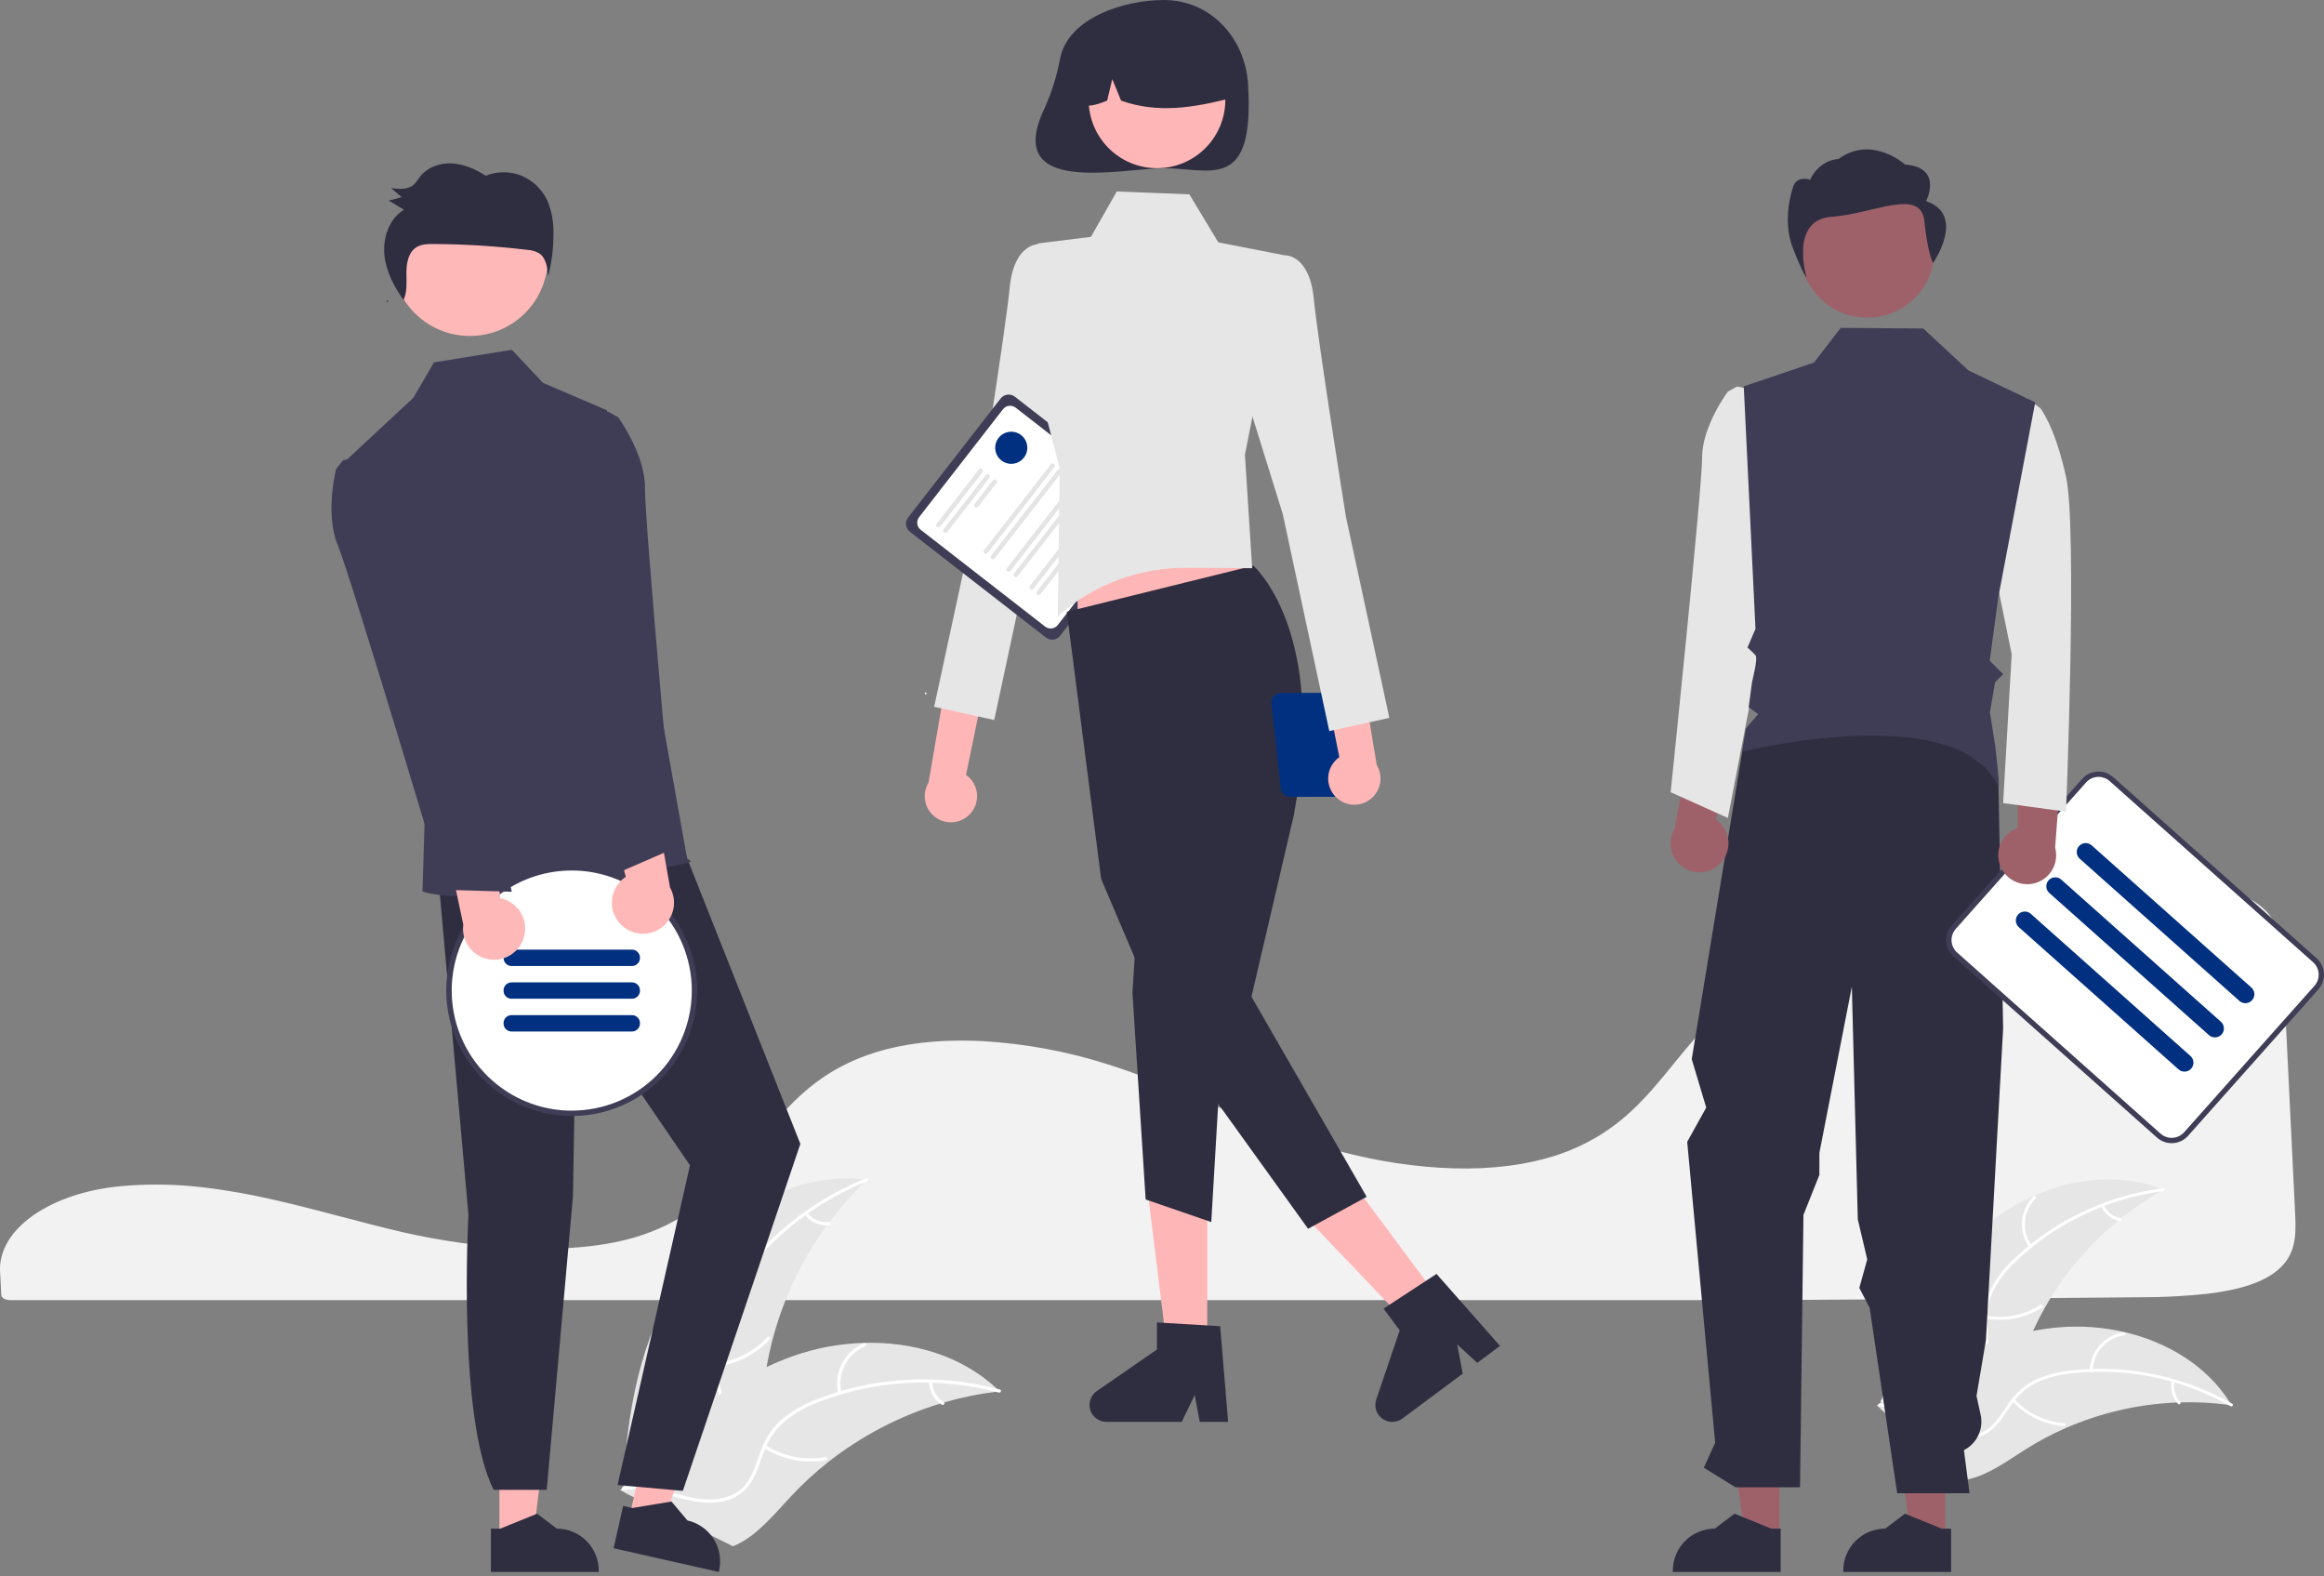 <svg width="410" height="278" viewBox="0 0 410 278" fill="none" xmlns="http://www.w3.org/2000/svg">
<rect x="0" y="0" width="410" height="278" fill="#808080" stroke="none"/>
<g clip-path="url(#clip0_9_2)">
<path d="M27.592 208.939C25.645 208.939 23.694 209.02 21.789 209.182L21.512 209.205C8.875 210.322 -0.369 216.803 0.011 224.281L0.085 225.633C0.133 226.488 0.185 227.407 0.227 228.426C0.25 228.929 0.937 229.315 1.79 229.315H312.633C334.549 229.182 356.386 229.014 377.533 228.817C381.499 228.825 385.462 228.62 389.406 228.202C395.283 227.506 399.362 226.128 401.878 223.987H401.878C405.006 221.332 405.105 217.99 404.916 214.213C404.53 206.587 404.148 198.575 403.767 190.588C403.43 183.549 403.095 176.528 402.759 169.807C402.552 165.818 402.091 162.297 398.539 159.606C394.689 156.696 387.667 155.221 377.669 155.221C377.548 155.221 377.428 155.221 377.306 155.222C345.971 155.333 314.923 166.108 300.048 182.032C298.335 183.866 296.739 185.829 295.195 187.728C292.914 190.533 290.556 193.433 287.742 196.027C286.218 197.45 284.571 198.735 282.819 199.865C282.698 199.948 282.56 200.038 282.413 200.123C282.079 200.341 281.729 200.551 281.388 200.738C279.393 201.89 277.29 202.846 275.11 203.593L274.89 203.666C274.724 203.726 274.544 203.785 274.365 203.839C273.105 204.243 271.797 204.593 270.487 204.875C264.817 206.125 258.369 206.425 251.324 205.765C244.854 205.143 238.467 203.841 232.27 201.882C225.746 199.82 219.64 197.25 213.734 194.764C211.14 193.671 208.457 192.542 205.778 191.472C205.274 191.271 204.779 191.074 204.276 190.877C201.003 189.602 198.036 188.549 195.205 187.657C188.192 185.44 180.933 184.095 173.591 183.654C165.797 183.227 158.93 184.032 153.183 186.04C151.599 186.592 150.056 187.256 148.567 188.029C141.761 191.563 137.565 196.78 133.507 201.825C128.46 208.1 123.241 214.589 112.934 217.953C101.042 221.838 83.683 220.224 71.402 217.417C67.541 216.534 63.684 215.519 59.955 214.537C58.448 214.14 56.941 213.746 55.432 213.354C52.468 212.589 50.042 212.003 47.798 211.508L47.088 211.35C46.693 211.264 46.298 211.178 45.895 211.097C43.23 210.537 40.747 210.096 38.303 209.75L37.724 209.666C36.565 209.513 35.48 209.386 34.417 209.279L33.992 209.237C31.909 209.038 29.752 208.939 27.592 208.939Z" fill="#F2F2F2"/>
<path d="M349.022 217.285C357.768 209.403 370.778 205.44 381.691 209.86C370.497 216.075 361.862 226.049 357.314 238.018C355.576 242.64 354.125 247.962 349.852 250.436C347.193 251.976 343.885 252.051 340.904 251.308C337.923 250.565 335.19 249.075 332.495 247.599L331.728 247.582C335.171 236.323 340.275 225.167 349.022 217.285Z" fill="#E6E6E6"/>
<path d="M381.63 210.099C371.965 211.348 362.939 215.611 355.835 222.281C354.28 223.69 352.956 225.336 351.914 227.156C350.955 228.963 350.498 230.993 350.59 233.036C350.637 234.943 350.906 236.888 350.489 238.773C350.262 239.734 349.833 240.637 349.232 241.422C348.631 242.206 347.871 242.855 347.001 243.325C344.866 244.552 342.416 244.939 340.008 245.234C337.334 245.562 334.551 245.86 332.236 247.36C331.956 247.542 331.69 247.096 331.97 246.915C335.997 244.305 341.093 245.255 345.424 243.513C347.445 242.7 349.233 241.274 349.866 239.117C350.419 237.231 350.143 235.225 350.079 233.295C349.96 231.303 350.331 229.313 351.159 227.497C352.105 225.629 353.363 223.936 354.878 222.49C358.236 219.179 362.093 216.418 366.309 214.306C371.108 211.869 376.288 210.27 381.625 209.58C381.955 209.538 381.958 210.057 381.63 210.099Z" fill="white"/>
<path d="M357.996 219.999C357.038 218.655 356.59 217.015 356.73 215.37C356.871 213.726 357.591 212.186 358.763 211.024C359 210.79 359.376 211.148 359.138 211.383C358.045 212.463 357.374 213.898 357.246 215.429C357.118 216.96 357.542 218.487 358.441 219.733C358.636 220.004 358.19 220.268 357.996 219.999Z" fill="white"/>
<path d="M350.439 232.073C353.76 232.661 357.181 231.976 360.02 230.155C360.301 229.974 360.567 230.42 360.286 230.6C357.328 232.491 353.767 233.196 350.312 232.576C349.983 232.517 350.111 232.014 350.439 232.073Z" fill="white"/>
<path d="M371.15 212.555C371.412 213.153 371.818 213.675 372.332 214.077C372.847 214.478 373.452 214.745 374.095 214.855C374.425 214.91 374.296 215.413 373.968 215.358C373.258 215.234 372.59 214.938 372.021 214.495C371.452 214.053 371 213.479 370.705 212.821C370.671 212.762 370.662 212.692 370.679 212.626C370.696 212.56 370.737 212.502 370.794 212.466C370.853 212.431 370.924 212.421 370.991 212.437C371.057 212.454 371.115 212.497 371.15 212.555Z" fill="white"/>
<path d="M393.708 247.869C393.501 247.841 393.294 247.812 393.084 247.787C390.3 247.417 387.49 247.275 384.683 247.36C384.466 247.363 384.246 247.37 384.029 247.379C377.268 247.657 370.617 249.188 364.414 251.894C361.947 252.973 359.566 254.238 357.291 255.679C354.149 257.668 350.9 260.075 347.388 260.886C347.023 260.975 346.652 261.041 346.278 261.084L331.767 248.519C331.748 248.474 331.726 248.432 331.708 248.386L331.105 247.911C331.217 247.829 331.335 247.746 331.448 247.663C331.512 247.615 331.581 247.57 331.645 247.522C331.69 247.49 331.734 247.459 331.772 247.429C331.787 247.418 331.802 247.408 331.814 247.401C331.852 247.37 331.891 247.346 331.926 247.318C332.585 246.852 333.248 246.389 333.916 245.93C333.918 245.927 333.918 245.927 333.924 245.926C338.978 242.381 344.435 239.448 350.18 237.188C350.353 237.123 350.528 237.054 350.707 236.995C353.294 236.033 355.956 235.284 358.665 234.756C360.149 234.471 361.647 234.262 363.153 234.129C367.044 233.792 370.963 234.07 374.768 234.952C382.352 236.71 389.29 240.875 393.399 247.37C393.504 247.536 393.606 247.7 393.708 247.869Z" fill="#E6E6E6"/>
<path d="M393.516 248.025C385.047 243.204 375.274 241.173 365.585 242.222C363.495 242.41 361.448 242.927 359.519 243.754C357.666 244.619 356.079 245.965 354.922 247.651C353.812 249.202 352.856 250.917 351.388 252.171C350.627 252.802 349.742 253.264 348.789 253.529C347.837 253.793 346.84 253.853 345.863 253.705C343.418 253.4 341.23 252.234 339.129 251.02C336.796 249.671 334.395 248.234 331.644 248.038C331.31 248.014 331.367 247.498 331.699 247.522C336.486 247.863 339.984 251.689 344.49 252.906C346.592 253.474 348.879 253.411 350.683 252.07C352.26 250.897 353.248 249.13 354.358 247.55C355.463 245.888 356.957 244.522 358.711 243.571C360.592 242.65 362.615 242.055 364.695 241.812C369.37 241.191 374.113 241.308 378.75 242.16C384.049 243.103 389.147 244.946 393.824 247.608C394.114 247.773 393.803 248.189 393.516 248.025Z" fill="white"/>
<path d="M368.685 241.7C368.729 240.051 369.359 238.471 370.461 237.243C371.563 236.015 373.066 235.218 374.701 234.996C375.032 234.952 375.115 235.464 374.784 235.508C373.261 235.713 371.861 236.454 370.837 237.6C369.814 238.746 369.233 240.22 369.201 241.756C369.193 242.09 368.677 242.032 368.685 241.7Z" fill="white"/>
<path d="M355.382 246.791C357.679 249.26 360.823 250.773 364.187 251.028C364.52 251.053 364.464 251.568 364.131 251.544C360.631 251.272 357.363 249.691 354.977 247.116C354.75 246.871 355.156 246.547 355.382 246.791Z" fill="white"/>
<path d="M383.669 243.677C383.519 244.312 383.528 244.974 383.697 245.604C383.866 246.234 384.189 246.812 384.636 247.286C384.866 247.529 384.46 247.852 384.232 247.611C383.74 247.085 383.384 246.446 383.196 245.75C383.008 245.055 382.993 244.324 383.153 243.621C383.163 243.554 383.197 243.492 383.251 243.45C383.304 243.407 383.371 243.386 383.439 243.391C383.507 243.399 383.57 243.433 383.613 243.487C383.656 243.54 383.676 243.609 383.669 243.677Z" fill="white"/>
<path d="M120.056 225.124C127.218 214.261 140.03 206.403 152.931 208.094C142.687 217.855 136.227 230.925 134.692 244.991C134.12 250.418 134.048 256.514 130.167 260.349C127.751 262.736 124.234 263.736 120.839 263.771C117.444 263.805 114.107 262.972 110.814 262.144L109.989 262.338C110.538 249.338 112.894 235.987 120.056 225.124Z" fill="#E6E6E6"/>
<path d="M152.932 208.367C142.943 212.391 134.475 219.461 128.732 228.572C127.461 230.512 126.504 232.64 125.895 234.877C125.373 237.076 125.449 239.375 126.115 241.534C126.696 243.56 127.525 245.565 127.603 247.697C127.627 248.789 127.42 249.874 126.995 250.88C126.571 251.886 125.938 252.791 125.139 253.536C123.196 255.443 120.684 256.538 118.191 257.524C115.422 258.619 112.528 259.712 110.47 261.96C110.22 262.232 109.812 261.829 110.061 261.557C113.643 257.646 119.357 257.244 123.505 254.176C125.44 252.745 126.955 250.722 127.032 248.239C127.099 246.068 126.246 243.999 125.64 241.953C124.959 239.856 124.802 237.624 125.182 235.452C125.675 233.19 126.549 231.029 127.767 229.061C130.437 224.587 133.795 220.56 137.717 217.128C142.171 213.187 147.266 210.036 152.783 207.813C153.124 207.676 153.271 208.23 152.932 208.367Z" fill="white"/>
<path d="M130.409 225.53C129.011 224.359 128.075 222.729 127.768 220.932C127.461 219.134 127.802 217.286 128.732 215.717C128.921 215.401 129.422 215.68 129.233 215.997C128.365 217.456 128.046 219.178 128.336 220.851C128.625 222.524 129.503 224.039 130.811 225.121C131.095 225.357 130.691 225.764 130.409 225.53Z" fill="white"/>
<path d="M125.685 240.546C129.401 240.251 132.87 238.567 135.399 235.828C135.649 235.557 136.058 235.96 135.808 236.231C133.17 239.076 129.557 240.821 125.69 241.119C125.321 241.147 125.319 240.574 125.685 240.546Z" fill="white"/>
<path d="M142.407 213.909C142.853 214.475 143.433 214.921 144.095 215.207C144.756 215.494 145.478 215.611 146.196 215.549C146.565 215.517 146.566 216.09 146.201 216.123C145.407 216.187 144.61 216.057 143.878 215.742C143.147 215.427 142.503 214.938 142.004 214.318C141.953 214.263 141.923 214.191 141.923 214.116C141.922 214.04 141.95 213.968 142.001 213.912C142.055 213.858 142.128 213.828 142.204 213.827C142.28 213.827 142.353 213.856 142.407 213.909Z" fill="white"/>
<path d="M176.357 245.403C176.128 245.43 175.899 245.457 175.667 245.489C172.587 245.868 169.542 246.497 166.563 247.369C166.332 247.433 166.098 247.501 165.869 247.572C158.715 249.75 152.028 253.238 146.147 257.857C143.808 259.698 141.613 261.713 139.581 263.887C136.774 266.888 133.969 270.366 130.438 272.211C130.072 272.408 129.694 272.582 129.307 272.731L110.29 263.33C110.258 263.287 110.223 263.248 110.19 263.205L109.414 262.864C109.511 262.745 109.614 262.623 109.711 262.503C109.767 262.434 109.827 262.366 109.883 262.297C109.922 262.251 109.961 262.206 109.993 262.162C110.006 262.147 110.019 262.132 110.029 262.121C110.062 262.077 110.096 262.041 110.126 262.001C110.701 261.319 111.282 260.64 111.868 259.963C111.87 259.959 111.87 259.959 111.877 259.957C116.358 254.813 121.308 249.999 126.832 246.089C126.998 245.971 127.166 245.849 127.341 245.736C129.841 243.987 132.479 242.446 135.23 241.127C136.738 240.409 138.282 239.769 139.855 239.208C143.923 237.765 148.193 236.972 152.507 236.857C161.108 236.628 169.686 239.152 175.888 244.955C176.046 245.104 176.201 245.25 176.357 245.403Z" fill="#E6E6E6"/>
<path d="M176.195 245.623C165.796 242.822 154.779 243.369 144.708 247.186C142.525 247.97 140.48 249.092 138.647 250.512C136.906 251.953 135.583 253.835 134.814 255.96C134.058 257.928 133.513 260.028 132.292 261.777C131.654 262.663 130.835 263.405 129.89 263.952C128.945 264.5 127.895 264.842 126.809 264.955C124.11 265.308 121.445 264.67 118.86 263.956C115.99 263.163 113.022 262.294 110.025 262.849C109.662 262.917 109.578 262.349 109.941 262.282C115.155 261.315 119.96 264.435 125.118 264.482C127.525 264.505 129.953 263.802 131.51 261.865C132.87 260.172 133.435 258.007 134.183 256.008C134.902 253.924 136.12 252.047 137.732 250.542C139.486 249.033 141.485 247.834 143.643 246.995C148.469 245.031 153.574 243.837 158.772 243.458C164.701 242.993 170.666 243.545 176.409 245.091C176.765 245.187 176.548 245.719 176.195 245.623Z" fill="white"/>
<path d="M147.878 245.766C147.467 243.99 147.701 242.125 148.538 240.505C149.375 238.885 150.761 237.615 152.447 236.922C152.789 236.783 153.021 237.308 152.679 237.447C151.107 238.089 149.816 239.272 149.04 240.782C148.264 242.293 148.053 244.031 148.446 245.683C148.53 246.042 147.963 246.123 147.878 245.766Z" fill="white"/>
<path d="M135.066 254.912C138.211 256.914 141.994 257.657 145.662 256.994C146.026 256.928 146.109 257.495 145.746 257.561C141.928 258.244 137.992 257.463 134.725 255.372C134.413 255.173 134.757 254.714 135.066 254.912Z" fill="white"/>
<path d="M164.454 243.712C164.47 244.432 164.665 245.138 165.021 245.765C165.376 246.391 165.882 246.92 166.493 247.303C166.806 247.498 166.462 247.958 166.151 247.763C165.478 247.337 164.92 246.753 164.526 246.061C164.131 245.369 163.912 244.592 163.887 243.796C163.879 243.721 163.899 243.646 163.944 243.585C163.989 243.525 164.055 243.484 164.129 243.47C164.204 243.459 164.28 243.479 164.341 243.524C164.402 243.569 164.443 243.637 164.454 243.712Z" fill="white"/>
<path d="M171.028 143.68C171.503 143.208 171.869 142.636 172.099 142.007C172.33 141.377 172.42 140.705 172.362 140.037C172.305 139.369 172.102 138.722 171.767 138.141C171.433 137.56 170.975 137.06 170.426 136.675L177.911 100.45L169.835 102.997L163.813 138.042C163.228 139.007 163.017 140.154 163.22 141.264C163.424 142.374 164.027 143.371 164.916 144.066C165.806 144.761 166.919 145.105 168.045 145.034C169.172 144.963 170.233 144.482 171.028 143.68Z" fill="#FFB6B6"/>
<path d="M188.329 46.849L183.327 43.073C183.327 43.073 178.914 42.76 178.132 50.718C177.351 58.676 172.457 89.219 172.457 89.219L164.803 124.672L175.399 126.998L183.597 88.738L191.804 62.342L188.329 46.849Z" fill="#E6E6E6"/>
<path d="M184.518 112.45L160.523 93.792C160.149 93.501 159.906 93.073 159.847 92.603C159.788 92.132 159.918 91.658 160.209 91.284L176.535 70.287C176.826 69.913 177.254 69.67 177.724 69.611C178.194 69.552 178.669 69.683 179.043 69.973L203.038 88.631C203.412 88.922 203.655 89.35 203.714 89.82C203.773 90.29 203.643 90.764 203.352 91.139L187.026 112.136C186.735 112.509 186.307 112.752 185.837 112.811C185.367 112.87 184.892 112.74 184.518 112.45Z" fill="#3F3D56"/>
<path d="M184.386 110.519L162.426 93.444C162.094 93.185 161.879 92.806 161.826 92.388C161.774 91.971 161.89 91.55 162.148 91.217L176.948 72.182C177.207 71.851 177.586 71.635 178.004 71.583C178.421 71.53 178.843 71.646 179.175 71.904L201.135 88.979C201.467 89.237 201.682 89.617 201.735 90.034C201.787 90.452 201.671 90.873 201.414 91.206L186.613 110.24C186.354 110.572 185.975 110.788 185.557 110.84C185.14 110.892 184.719 110.777 184.386 110.519Z" fill="white"/>
<path d="M165.305 92.96C165.222 92.895 165.168 92.8 165.155 92.696C165.142 92.591 165.171 92.486 165.236 92.403L172.702 82.801C172.767 82.718 172.861 82.664 172.966 82.65C173.018 82.644 173.07 82.648 173.12 82.662C173.171 82.675 173.218 82.699 173.259 82.731C173.3 82.763 173.334 82.803 173.36 82.848C173.386 82.893 173.402 82.943 173.409 82.995C173.415 83.047 173.411 83.099 173.398 83.149C173.384 83.2 173.36 83.246 173.328 83.288L165.862 92.89C165.797 92.973 165.702 93.027 165.598 93.04C165.494 93.053 165.388 93.024 165.305 92.96Z" fill="#E4E4E4"/>
<path d="M166.543 93.922C166.46 93.857 166.406 93.762 166.393 93.658C166.38 93.554 166.409 93.448 166.473 93.365L173.939 83.763C174.004 83.68 174.099 83.626 174.203 83.613C174.308 83.6 174.413 83.629 174.496 83.693C174.579 83.758 174.633 83.853 174.646 83.957C174.659 84.061 174.63 84.167 174.566 84.25L167.099 93.852C167.035 93.935 166.94 93.989 166.835 94.002C166.731 94.015 166.626 93.987 166.543 93.922Z" fill="#E4E4E4"/>
<path d="M172.01 89.444C171.927 89.379 171.873 89.285 171.86 89.18C171.847 89.076 171.876 88.971 171.94 88.888L175.177 84.725C175.209 84.684 175.249 84.649 175.294 84.623C175.339 84.598 175.389 84.581 175.441 84.574C175.493 84.568 175.545 84.572 175.595 84.585C175.646 84.599 175.693 84.623 175.734 84.655C175.775 84.687 175.81 84.727 175.835 84.772C175.861 84.817 175.878 84.867 175.884 84.919C175.891 84.971 175.887 85.023 175.873 85.074C175.859 85.124 175.835 85.171 175.803 85.212L172.567 89.374C172.502 89.457 172.407 89.511 172.303 89.524C172.198 89.537 172.093 89.509 172.01 89.444Z" fill="#E4E4E4"/>
<path d="M173.679 97.612C173.596 97.548 173.542 97.453 173.529 97.348C173.516 97.244 173.544 97.139 173.609 97.056L185.396 81.896C185.428 81.855 185.468 81.821 185.513 81.795C185.558 81.769 185.608 81.753 185.66 81.746C185.712 81.74 185.764 81.743 185.814 81.757C185.865 81.771 185.912 81.795 185.953 81.827C185.994 81.859 186.028 81.898 186.054 81.944C186.08 81.989 186.096 82.039 186.103 82.091C186.109 82.142 186.106 82.195 186.092 82.245C186.078 82.295 186.054 82.342 186.022 82.383L174.235 97.543C174.171 97.626 174.076 97.68 173.971 97.693C173.867 97.706 173.762 97.677 173.679 97.612Z" fill="#E4E4E4"/>
<path d="M174.916 98.575C174.833 98.51 174.779 98.415 174.766 98.311C174.753 98.206 174.782 98.101 174.846 98.018L186.634 82.859C186.666 82.817 186.705 82.783 186.751 82.757C186.796 82.731 186.846 82.715 186.897 82.708C186.949 82.702 187.002 82.706 187.052 82.719C187.102 82.733 187.149 82.757 187.19 82.789C187.231 82.821 187.266 82.861 187.292 82.906C187.317 82.951 187.334 83.001 187.34 83.053C187.347 83.105 187.343 83.157 187.329 83.207C187.315 83.257 187.292 83.304 187.26 83.346L175.473 98.505C175.408 98.588 175.313 98.642 175.209 98.655C175.104 98.668 174.999 98.639 174.916 98.575Z" fill="#E4E4E4"/>
<path d="M177.725 100.759C177.642 100.694 177.588 100.599 177.575 100.495C177.562 100.391 177.591 100.285 177.655 100.202L189.443 85.043C189.475 85.002 189.514 84.967 189.56 84.942C189.605 84.916 189.655 84.899 189.707 84.893C189.758 84.886 189.811 84.89 189.861 84.904C189.911 84.918 189.958 84.941 189.999 84.973C190.04 85.005 190.075 85.045 190.101 85.09C190.126 85.135 190.143 85.185 190.149 85.237C190.156 85.289 190.152 85.341 190.138 85.391C190.124 85.442 190.101 85.489 190.069 85.53L178.282 100.689C178.217 100.772 178.122 100.826 178.018 100.839C177.913 100.852 177.808 100.823 177.725 100.759Z" fill="#E4E4E4"/>
<path d="M178.963 101.721C178.88 101.656 178.826 101.561 178.813 101.457C178.8 101.353 178.828 101.247 178.893 101.164L190.68 86.005C190.712 85.964 190.752 85.93 190.797 85.904C190.842 85.878 190.892 85.861 190.944 85.855C190.996 85.848 191.048 85.852 191.098 85.866C191.149 85.88 191.196 85.903 191.237 85.935C191.278 85.967 191.312 86.007 191.338 86.052C191.364 86.098 191.38 86.148 191.387 86.199C191.393 86.251 191.39 86.303 191.376 86.354C191.362 86.404 191.338 86.451 191.306 86.492L179.519 101.651C179.455 101.734 179.36 101.788 179.255 101.801C179.151 101.814 179.046 101.786 178.963 101.721Z" fill="#E4E4E4"/>
<path d="M181.772 103.905C181.689 103.841 181.635 103.746 181.622 103.641C181.609 103.537 181.637 103.432 181.702 103.349L193.489 88.189C193.521 88.148 193.561 88.114 193.606 88.088C193.651 88.062 193.701 88.046 193.753 88.039C193.805 88.033 193.857 88.037 193.907 88.05C193.958 88.064 194.005 88.088 194.046 88.12C194.087 88.152 194.121 88.191 194.147 88.237C194.173 88.282 194.189 88.332 194.196 88.384C194.202 88.435 194.199 88.488 194.185 88.538C194.171 88.588 194.147 88.635 194.115 88.676L182.328 103.836C182.264 103.919 182.169 103.973 182.064 103.986C181.96 103.999 181.855 103.97 181.772 103.905Z" fill="#E4E4E4"/>
<path d="M183.009 104.867C182.926 104.803 182.872 104.708 182.859 104.604C182.846 104.499 182.875 104.394 182.939 104.311L194.727 89.151C194.791 89.069 194.886 89.015 194.99 89.002C195.095 88.989 195.2 89.018 195.283 89.083C195.365 89.147 195.419 89.242 195.433 89.346C195.446 89.45 195.417 89.555 195.353 89.638L183.566 104.798C183.501 104.881 183.406 104.935 183.302 104.948C183.197 104.961 183.092 104.932 183.009 104.867Z" fill="#E4E4E4"/>
<path d="M163.309 122.473C163.399 122.473 163.472 122.4 163.472 122.31C163.472 122.22 163.399 122.147 163.309 122.147C163.219 122.147 163.146 122.22 163.146 122.31C163.146 122.4 163.219 122.473 163.309 122.473Z" fill="white"/>
<path d="M187.043 10.24C186.47 13.318 185.531 16.317 184.245 19.171C176.881 34.748 197.851 29.671 205.345 29.671C213.538 29.671 221.378 33.98 220.181 14.835C219.669 6.658 213.538 0 205.345 0C198.346 0 188.507 3.111 187.043 10.24Z" fill="#2F2E41"/>
<path d="M212.982 238.702H206.002L202.68 211.776H212.982V238.702Z" fill="#FFB6B6"/>
<path d="M216.667 250.797H211.661L210.767 246.071L208.478 250.797H195.201C194.564 250.797 193.945 250.594 193.432 250.217C192.919 249.839 192.541 249.308 192.351 248.701C192.162 248.093 192.172 247.441 192.379 246.839C192.587 246.237 192.981 245.718 193.505 245.356L204.108 238.033V233.255L215.261 233.921L216.667 250.797Z" fill="#2F2E41"/>
<path d="M254.456 229.892L248.854 234.058L230.121 214.434L238.389 208.285L254.456 229.892Z" fill="#FFB6B6"/>
<path d="M264.63 237.399L260.612 240.387L257.075 237.127L258.059 242.286L247.404 250.209C246.893 250.588 246.275 250.795 245.638 250.798C245.002 250.801 244.381 250.601 243.866 250.227C243.352 249.852 242.97 249.323 242.778 248.716C242.585 248.11 242.592 247.457 242.796 246.855L246.935 234.651L244.084 230.817L253.431 224.696L264.63 237.399Z" fill="#2F2E41"/>
<path d="M190.119 114.78L223.257 109.619L216.667 89.794H190.119V114.78Z" fill="#FFB6B6"/>
<path d="M221.11 99.779C221.11 99.779 234.355 111.222 228.244 143.843L220.783 175.807L241.11 211.097L230.774 216.734L205.725 181.919L194.263 155.032L188.199 107.91L221.11 99.779Z" fill="#2F2E41"/>
<path d="M200.58 162.695L199.784 175.032L202.116 211.567L213.694 215.553L215.886 178.12L200.58 162.695Z" fill="#2F2E41"/>
<path d="M197.021 33.777L209.83 34.277L214.935 42.751L226.583 45.025L219.629 80.201L220.908 100.222L209.31 100.152C200.952 100.101 192.869 103.137 186.612 108.679L186.959 82.689L181.971 63.288L183.092 42.945L192.462 41.774L197.021 33.777Z" fill="#E6E6E6"/>
<path d="M204.117 29.667C210.776 29.667 216.173 24.27 216.173 17.612C216.173 10.954 210.776 5.556 204.117 5.556C197.459 5.556 192.062 10.954 192.062 17.612C192.062 24.27 197.459 29.667 204.117 29.667Z" fill="#FFB6B6"/>
<path d="M195.93 5.323C198.043 4.035 200.463 3.338 202.937 3.306C205.411 3.273 207.848 3.906 209.993 5.138C212.139 6.369 213.915 8.155 215.134 10.307C216.353 12.46 216.972 14.901 216.925 17.375C210.782 18.917 204.329 20.097 197.778 17.744L196.231 13.957L195.319 17.746C193.324 18.562 191.324 19.252 189.324 17.738C189.242 15.272 189.809 12.827 190.969 10.648C192.128 8.469 193.839 6.633 195.93 5.323Z" fill="#2F2E41"/>
<path d="M224.353 124.528L225.978 139.276C226.091 139.644 226.319 139.966 226.629 140.195C226.939 140.424 227.314 140.547 227.699 140.547H235.19C235.575 140.547 235.95 140.424 236.259 140.195C236.569 139.966 236.797 139.644 236.911 139.276L238.257 127.972C238.645 128.163 239.073 128.258 239.506 128.251C239.939 128.244 240.363 128.134 240.745 127.931C241.127 127.727 241.455 127.436 241.703 127.081C241.95 126.726 242.11 126.318 242.169 125.889C242.228 125.46 242.184 125.024 242.041 124.615C241.898 124.207 241.66 123.838 241.347 123.539C241.034 123.241 240.655 123.021 240.24 122.897C239.825 122.774 239.387 122.751 238.962 122.829C238.794 122.631 238.584 122.472 238.348 122.363C238.113 122.254 237.856 122.197 237.596 122.198H226.074C225.792 122.198 225.514 122.264 225.263 122.391C225.011 122.518 224.793 122.702 224.626 122.929C224.458 123.155 224.346 123.418 224.299 123.696C224.252 123.974 224.27 124.259 224.353 124.528ZM238.492 127.208L239.316 124.528C239.412 124.219 239.421 123.889 239.344 123.575C239.379 123.573 239.412 123.564 239.448 123.564C239.965 123.564 240.462 123.77 240.828 124.136C241.194 124.502 241.4 124.999 241.4 125.516C241.4 126.034 241.194 126.531 240.828 126.897C240.462 127.263 239.965 127.469 239.448 127.469C239.112 127.466 238.782 127.377 238.492 127.208Z" fill="#013080"/>
<path d="M235.649 140.557C235.176 140.082 234.813 139.509 234.586 138.878C234.359 138.248 234.272 137.575 234.333 136.907C234.394 136.24 234.6 135.594 234.938 135.014C235.275 134.435 235.736 133.937 236.287 133.555L228.986 97.292L237.048 99.881L242.892 134.956C243.473 135.924 243.678 137.071 243.469 138.18C243.26 139.289 242.651 140.283 241.758 140.974C240.866 141.664 239.751 142.003 238.625 141.926C237.499 141.85 236.44 141.362 235.649 140.557Z" fill="#FFB6B6"/>
<path d="M221.58 48.801L226.583 45.025C226.583 45.025 230.995 44.712 231.777 52.67C232.559 60.628 237.452 91.171 237.452 91.171L245.107 126.624L234.511 128.95L226.312 90.69L218.105 64.294L221.58 48.801Z" fill="#E6E6E6"/>
<path d="M178.407 81.811C179.971 81.811 181.239 80.543 181.239 78.979C181.239 77.415 179.971 76.148 178.407 76.148C176.843 76.148 175.575 77.415 175.575 78.979C175.575 80.543 176.843 81.811 178.407 81.811Z" fill="#013080"/>
<path d="M88.11 271.551L94.011 271.551L96.819 248.789L88.109 248.79L88.11 271.551Z" fill="#FFB6B6"/>
<path d="M86.605 269.625L88.266 269.625L94.751 266.987L98.226 269.624C100.191 269.624 102.075 270.405 103.464 271.793C104.853 273.182 105.633 275.066 105.633 277.03V277.271L86.605 277.272L86.605 269.625Z" fill="#2F2E41"/>
<path d="M110.978 267.832L116.735 269.132L124.487 247.548L115.991 245.63L110.978 267.832Z" fill="#FFB6B6"/>
<path d="M109.934 265.621L111.555 265.987L118.461 264.843L121.271 268.181L121.271 268.181C123.187 268.614 124.853 269.79 125.902 271.451C126.95 273.111 127.297 275.121 126.864 277.037L126.811 277.271L108.25 273.081L109.934 265.621Z" fill="#2F2E41"/>
<path d="M77.307 154.468L82.643 214.256C82.643 214.256 80.644 250.149 87.095 262.78H96.452L101.085 210.978L101.667 176.208L121.727 205.542L108.95 261.933L120.467 262.963L141.2 201.765L118.422 144.315L77.307 154.468Z" fill="#2F2E41"/>
<path d="M82.895 59.258C90.496 59.258 96.657 53.096 96.657 45.495C96.657 37.895 90.496 31.733 82.895 31.733C75.295 31.733 69.133 37.895 69.133 45.495C69.133 53.096 75.295 59.258 82.895 59.258Z" fill="#FFB8B8"/>
<path d="M107.088 72.372L95.798 67.528L90.302 61.698L76.572 63.913L72.929 70.159L61.136 81.124L74.952 143.596L74.534 157.241C74.534 157.241 83.377 161.222 121.727 152.056C122.187 151.946 121.225 151.464 121.225 151.464L107.088 72.372Z" fill="#3F3D56"/>
<path d="M68.585 53.304C68.489 53.173 68.394 53.041 68.3 52.908C68.262 52.988 68.232 53.071 68.189 53.149L68.585 53.304Z" fill="#2F2E41"/>
<path d="M96.585 35.429C95.665 33.425 94.025 31.841 91.99 30.99C89.974 30.177 87.72 30.179 85.705 30.996C83.886 29.846 81.864 28.935 79.735 28.822C77.606 28.709 75.355 29.499 74.043 31.238C73.75 31.697 73.418 32.129 73.049 32.53C71.994 33.506 70.392 33.365 68.99 33.166C69.619 33.705 70.248 34.243 70.877 34.782C70.116 34.981 69.355 35.18 68.593 35.379C69.481 35.917 70.37 36.456 71.258 36.995C68.679 38.542 67.507 41.92 67.817 44.988C68.11 47.892 69.512 50.548 71.188 52.908C71.857 51.497 71.713 49.809 71.702 48.22C71.69 46.541 71.987 44.634 73.333 43.695C74.241 43.062 75.408 43.034 76.502 43.04C82.023 43.07 87.538 43.414 93.02 44.071C93.764 44.103 94.49 44.314 95.135 44.684C96.347 45.511 96.584 47.218 96.705 48.716C97.346 46.243 97.659 43.698 97.638 41.144C97.692 39.186 97.333 37.239 96.585 35.429Z" fill="#2F2E41"/>
<path d="M100.87 196.379C112.832 196.379 122.53 186.682 122.53 174.719C122.53 162.756 112.832 153.058 100.87 153.058C88.907 153.058 79.209 162.756 79.209 174.719C79.209 186.682 88.907 196.379 100.87 196.379Z" fill="white"/>
<path d="M100.87 152.577C99.756 152.577 98.644 152.661 97.543 152.827C96.98 152.909 96.432 153.015 95.888 153.145C91.892 154.066 88.23 156.079 85.312 158.96C82.393 161.841 80.333 165.476 79.36 169.46C78.387 173.443 78.54 177.619 79.802 181.521C81.064 185.422 83.385 188.897 86.506 191.556C86.877 191.869 87.252 192.172 87.642 192.461C90.452 194.556 93.72 195.954 97.176 196.54C100.632 197.126 104.177 196.882 107.521 195.83C110.864 194.777 113.91 192.946 116.408 190.486C118.905 188.027 120.783 185.009 121.886 181.682C122.99 178.355 123.287 174.814 122.754 171.349C122.222 167.885 120.874 164.596 118.822 161.755C116.77 158.913 114.072 156.599 110.951 155.003C107.83 153.408 104.375 152.576 100.87 152.577ZM100.87 195.898C96.366 195.903 91.98 194.464 88.355 191.792C87.96 191.503 87.58 191.205 87.209 190.887C84.168 188.322 81.911 184.951 80.698 181.162C79.485 177.372 79.365 173.318 80.351 169.463C81.337 165.609 83.389 162.11 86.272 159.368C89.156 156.627 92.754 154.753 96.653 153.963C97.192 153.852 97.731 153.766 98.28 153.698C99.139 153.592 100.004 153.539 100.87 153.54C106.487 153.54 111.874 155.771 115.846 159.743C119.817 163.715 122.049 169.102 122.049 174.719C122.049 180.336 119.817 185.723 115.846 189.695C111.874 193.667 106.487 195.898 100.87 195.898Z" fill="#3F3D56"/>
<path d="M90.246 170.387H111.494C112.272 170.387 112.903 169.756 112.903 168.977V168.908C112.903 168.13 112.272 167.499 111.494 167.499H90.246C89.467 167.499 88.836 168.13 88.836 168.908V168.977C88.836 169.756 89.467 170.387 90.246 170.387Z" fill="#013080"/>
<path d="M90.246 176.163H111.494C112.272 176.163 112.903 175.532 112.903 174.753V174.684C112.903 173.906 112.272 173.275 111.494 173.275H90.246C89.467 173.275 88.836 173.906 88.836 174.684V174.753C88.836 175.532 89.467 176.163 90.246 176.163Z" fill="#013080"/>
<path d="M90.246 181.939H111.494C112.272 181.939 112.903 181.308 112.903 180.53V180.46C112.903 179.682 112.272 179.051 111.494 179.051H90.246C89.467 179.051 88.836 179.682 88.836 180.46V180.53C88.836 181.308 89.467 181.939 90.246 181.939Z" fill="#013080"/>
<path d="M343.204 270.817L337.016 270.816L334.072 246.949L343.204 246.949L343.204 270.817Z" fill="#9E616A"/>
<path d="M313.929 270.817L307.742 270.816L304.798 246.949L313.931 246.949L313.929 270.817Z" fill="#9E616A"/>
<path d="M314.147 277.272L295.12 277.271V277.03C295.12 275.066 295.9 273.182 297.289 271.793C298.678 270.405 300.562 269.624 302.526 269.624H302.526L306.002 266.987L312.487 269.625L314.148 269.625L314.147 277.272Z" fill="#2F2E41"/>
<path d="M344.215 277.272L325.187 277.271V277.03C325.187 275.066 325.968 273.182 327.357 271.793C328.745 270.405 330.629 269.624 332.593 269.624H332.594L336.07 266.987L342.554 269.625L344.215 269.625L344.215 277.272Z" fill="#2F2E41"/>
<path d="M307.86 129.563L298.456 186.825L301.015 195.358L297.657 201.401L302.589 254.475L300.587 258.883L306.18 262.332H317.562L318.166 214.284L320.977 207.229V203.341L326.7 174.042L327.754 215.074L329.419 222.139L328.02 227.17L329.848 230.694L334.701 263.379H347.464L346.477 255.775C347.588 255.212 348.482 254.296 349.016 253.17C349.55 252.045 349.695 250.773 349.427 249.556L348.696 246.223L350.361 236.368L353.394 181.39L352.539 137.029L337.609 125.613L307.86 129.563Z" fill="#2F2E41"/>
<path d="M329.419 56.032C335.968 56.032 341.276 50.723 341.276 44.174C341.276 37.626 335.968 32.317 329.419 32.317C322.87 32.317 317.562 37.626 317.562 44.174C317.562 50.723 322.87 56.032 329.419 56.032Z" fill="#9E616A"/>
<path d="M303.512 152.286C304.028 151.753 304.421 151.113 304.663 150.412C304.905 149.71 304.99 148.964 304.913 148.226C304.835 147.488 304.597 146.776 304.214 146.141C303.832 145.505 303.315 144.961 302.699 144.546L307.31 127.109L298.427 130.097L295.41 146.198C294.782 147.278 294.573 148.551 294.821 149.775C295.069 150.999 295.758 152.09 296.757 152.84C297.755 153.591 298.995 153.949 300.24 153.847C301.485 153.745 302.649 153.189 303.512 152.286Z" fill="#9E616A"/>
<path d="M308.364 68.569L306.458 68.173L304.831 69.073C304.831 69.073 300.289 75.13 300.289 80.682C300.289 86.234 294.737 139.734 294.737 139.734L304.831 144.277L312.907 102.385L308.364 68.569Z" fill="#E6E6E6"/>
<path d="M339.803 35.481C339.803 35.481 342.904 29.552 336.081 29.013C336.081 29.013 330.265 23.737 324.336 28.048C324.336 28.048 321.102 28.048 319.334 31.708C319.334 31.708 316.79 30.743 316.231 33.325C316.231 33.325 314.37 38.714 316.231 43.565C318.092 48.416 318.711 48.955 318.711 48.955C318.711 48.955 315.652 38.785 323.096 38.246C330.54 37.707 338.87 33.055 339.49 38.984C340.11 44.913 341.044 46.373 341.044 46.373C341.044 46.373 346.936 37.906 339.803 35.481Z" fill="#2F2E41"/>
<path d="M383.117 201.401C382.222 201.403 381.358 201.073 380.691 200.476L344.807 168.533C344.084 167.888 343.646 166.982 343.59 166.015C343.534 165.047 343.864 164.097 344.507 163.373L367.495 137.548C368.14 136.825 369.046 136.387 370.013 136.331C370.981 136.275 371.931 136.605 372.656 137.248L408.54 169.192C409.264 169.836 409.703 170.742 409.759 171.709C409.815 172.677 409.485 173.628 408.84 174.352L385.852 200.176C385.534 200.536 385.147 200.829 384.715 201.038C384.283 201.247 383.813 201.368 383.334 201.395C383.261 201.399 383.189 201.401 383.117 201.401Z" fill="white"/>
<path d="M383.117 201.636C382.164 201.638 381.245 201.287 380.535 200.652L344.651 168.709C343.881 168.022 343.416 167.058 343.356 166.028C343.296 164.999 343.647 163.987 344.332 163.216L367.32 137.392C368.006 136.622 368.97 136.157 370 136.097C371.029 136.037 372.041 136.388 372.812 137.073L408.697 169.016C409.467 169.702 409.934 170.666 409.993 171.696C410.053 172.726 409.701 173.737 409.016 174.508L386.028 200.332C385.689 200.715 385.278 201.027 384.818 201.249C384.357 201.472 383.858 201.601 383.348 201.63C383.27 201.634 383.193 201.636 383.117 201.636ZM370.227 137.029C369.81 137.028 369.398 137.116 369.018 137.286C368.638 137.456 368.298 137.705 368.022 138.017L345.034 163.841C344.514 164.426 344.248 165.193 344.293 165.974C344.339 166.755 344.692 167.486 345.276 168.007L381.16 199.95C381.449 200.207 381.787 200.406 382.153 200.533C382.519 200.66 382.906 200.714 383.293 200.692C383.68 200.669 384.059 200.571 384.407 200.402C384.756 200.233 385.068 199.997 385.326 199.707L408.314 173.883C408.834 173.299 409.101 172.532 409.055 171.75C409.01 170.969 408.656 170.238 408.072 169.718L372.187 137.775C371.648 137.293 370.95 137.028 370.227 137.029Z" fill="#3F3D56"/>
<path d="M396.129 176.944C395.742 176.945 395.368 176.803 395.079 176.545L366.911 151.471C366.755 151.333 366.628 151.165 366.537 150.978C366.445 150.791 366.392 150.588 366.38 150.38C366.367 150.172 366.396 149.964 366.464 149.767C366.532 149.571 366.639 149.39 366.777 149.234C366.916 149.079 367.083 148.952 367.271 148.862C367.458 148.771 367.662 148.718 367.869 148.707C368.077 148.695 368.285 148.724 368.482 148.793C368.678 148.862 368.859 148.969 369.014 149.108L397.182 174.182C397.422 174.395 397.591 174.676 397.667 174.988C397.743 175.299 397.723 175.627 397.609 175.926C397.494 176.226 397.292 176.484 397.028 176.666C396.763 176.847 396.45 176.945 396.129 176.944Z" fill="#013080"/>
<path d="M390.757 182.98C390.369 182.98 389.995 182.838 389.706 182.58L361.538 157.506C361.383 157.368 361.257 157.2 361.166 157.013C361.076 156.827 361.023 156.624 361.011 156.416C360.999 156.209 361.028 156.001 361.096 155.805C361.164 155.609 361.27 155.428 361.409 155.273C361.547 155.118 361.714 154.992 361.901 154.901C362.088 154.811 362.291 154.758 362.498 154.746C362.705 154.734 362.913 154.763 363.109 154.831C363.305 154.899 363.486 155.005 363.641 155.144L391.809 180.218C392.049 180.431 392.218 180.712 392.294 181.023C392.37 181.335 392.35 181.662 392.236 181.962C392.122 182.261 391.919 182.519 391.655 182.701C391.391 182.883 391.077 182.98 390.757 182.98Z" fill="#013080"/>
<path d="M385.384 189.016C384.996 189.017 384.622 188.874 384.333 188.616L356.165 163.542C356.009 163.404 355.883 163.237 355.792 163.05C355.701 162.863 355.648 162.66 355.636 162.452C355.624 162.245 355.653 162.037 355.721 161.841C355.789 161.644 355.896 161.463 356.034 161.308C356.172 161.153 356.34 161.026 356.527 160.936C356.714 160.845 356.917 160.793 357.125 160.781C357.332 160.769 357.54 160.798 357.736 160.866C357.932 160.935 358.113 161.041 358.268 161.18L386.436 186.254C386.676 186.467 386.845 186.748 386.921 187.059C386.997 187.371 386.977 187.698 386.863 187.998C386.749 188.298 386.546 188.555 386.282 188.737C386.018 188.919 385.705 189.016 385.384 189.016Z" fill="#013080"/>
<path d="M353.172 153.315C352.81 152.667 352.595 151.948 352.542 151.208C352.488 150.468 352.598 149.725 352.863 149.032C353.127 148.339 353.541 147.712 354.074 147.196C354.607 146.68 355.247 146.287 355.948 146.045L355.979 128.009L363.794 133.182L362.567 149.516C362.896 150.721 362.771 152.005 362.216 153.124C361.661 154.244 360.715 155.121 359.557 155.589C358.399 156.057 357.109 156.084 355.932 155.665C354.755 155.246 353.773 154.41 353.172 153.315Z" fill="#9E616A"/>
<path d="M353.894 73.511L357.386 70.146L359.951 71.997C359.951 71.997 362.474 75.025 364.493 84.11C366.512 93.195 364.493 143.163 364.493 143.163L353.389 141.649L354.903 115.403L350.361 93.195L353.894 73.511Z" fill="#E6E6E6"/>
<path d="M359.05 70.967L347.286 65.347L339.3 57.94L324.735 57.831L320.037 63.938L307.634 68.151L309.702 110.919L308.292 114.207C308.292 114.207 309.274 115.094 309.723 115.591C310.171 116.087 309.103 120.24 309.103 120.24L308.5 124.759L310.171 125.953L307.999 128.519L307.46 132.564C307.46 132.564 345.38 123.138 352.545 138.752C352.924 139.577 351.992 131.515 351.992 131.515L351.059 125.613L351.984 120.315L353.394 118.906L351.03 116.542L352.545 105.326L359.05 70.967Z" fill="#3F3D56"/>
<path d="M92.275 165.779C92.567 165.038 92.692 164.241 92.643 163.446C92.594 162.651 92.371 161.876 91.991 161.177C91.61 160.477 91.08 159.869 90.439 159.396C89.798 158.923 89.061 158.597 88.28 158.44L85.666 139.251L78.09 145.874L81.733 163.081C81.556 164.41 81.872 165.759 82.623 166.87C83.374 167.982 84.506 168.78 85.805 169.112C87.105 169.445 88.481 169.289 89.673 168.675C90.866 168.06 91.791 167.03 92.275 165.779Z" fill="#FFB8B8"/>
<path d="M62.59 80.773L60.536 81.167L59.295 82.729C59.295 82.729 57.287 90.606 59.574 96.111C61.862 101.616 78.402 156.95 78.402 156.95L90.283 157.294L81.028 112.431L62.59 80.773Z" fill="#3F3D56"/>
<path d="M109.426 162.964C108.879 162.385 108.465 161.693 108.214 160.937C107.963 160.181 107.881 159.379 107.973 158.588C108.066 157.797 108.331 157.035 108.75 156.357C109.168 155.679 109.73 155.102 110.396 154.665L105.666 135.885L115.166 139.206L118.201 156.53C118.862 157.697 119.07 159.067 118.788 160.378C118.507 161.689 117.753 162.852 116.672 163.645C115.59 164.438 114.255 164.807 112.919 164.681C111.584 164.556 110.341 163.945 109.426 162.964Z" fill="#FFB8B8"/>
<path d="M105.275 73.02L107.328 72.619L109.062 73.607C109.062 73.607 113.862 80.167 113.792 86.128C113.722 92.088 119.006 149.599 119.006 149.599L108.111 154.349L99.97 109.269L105.275 73.02Z" fill="#3F3D56"/>
</g>
<defs>
<clipPath id="clip0_9_2">
<rect width="410" height="277.271" fill="white"/>
</clipPath>
</defs>
</svg>
